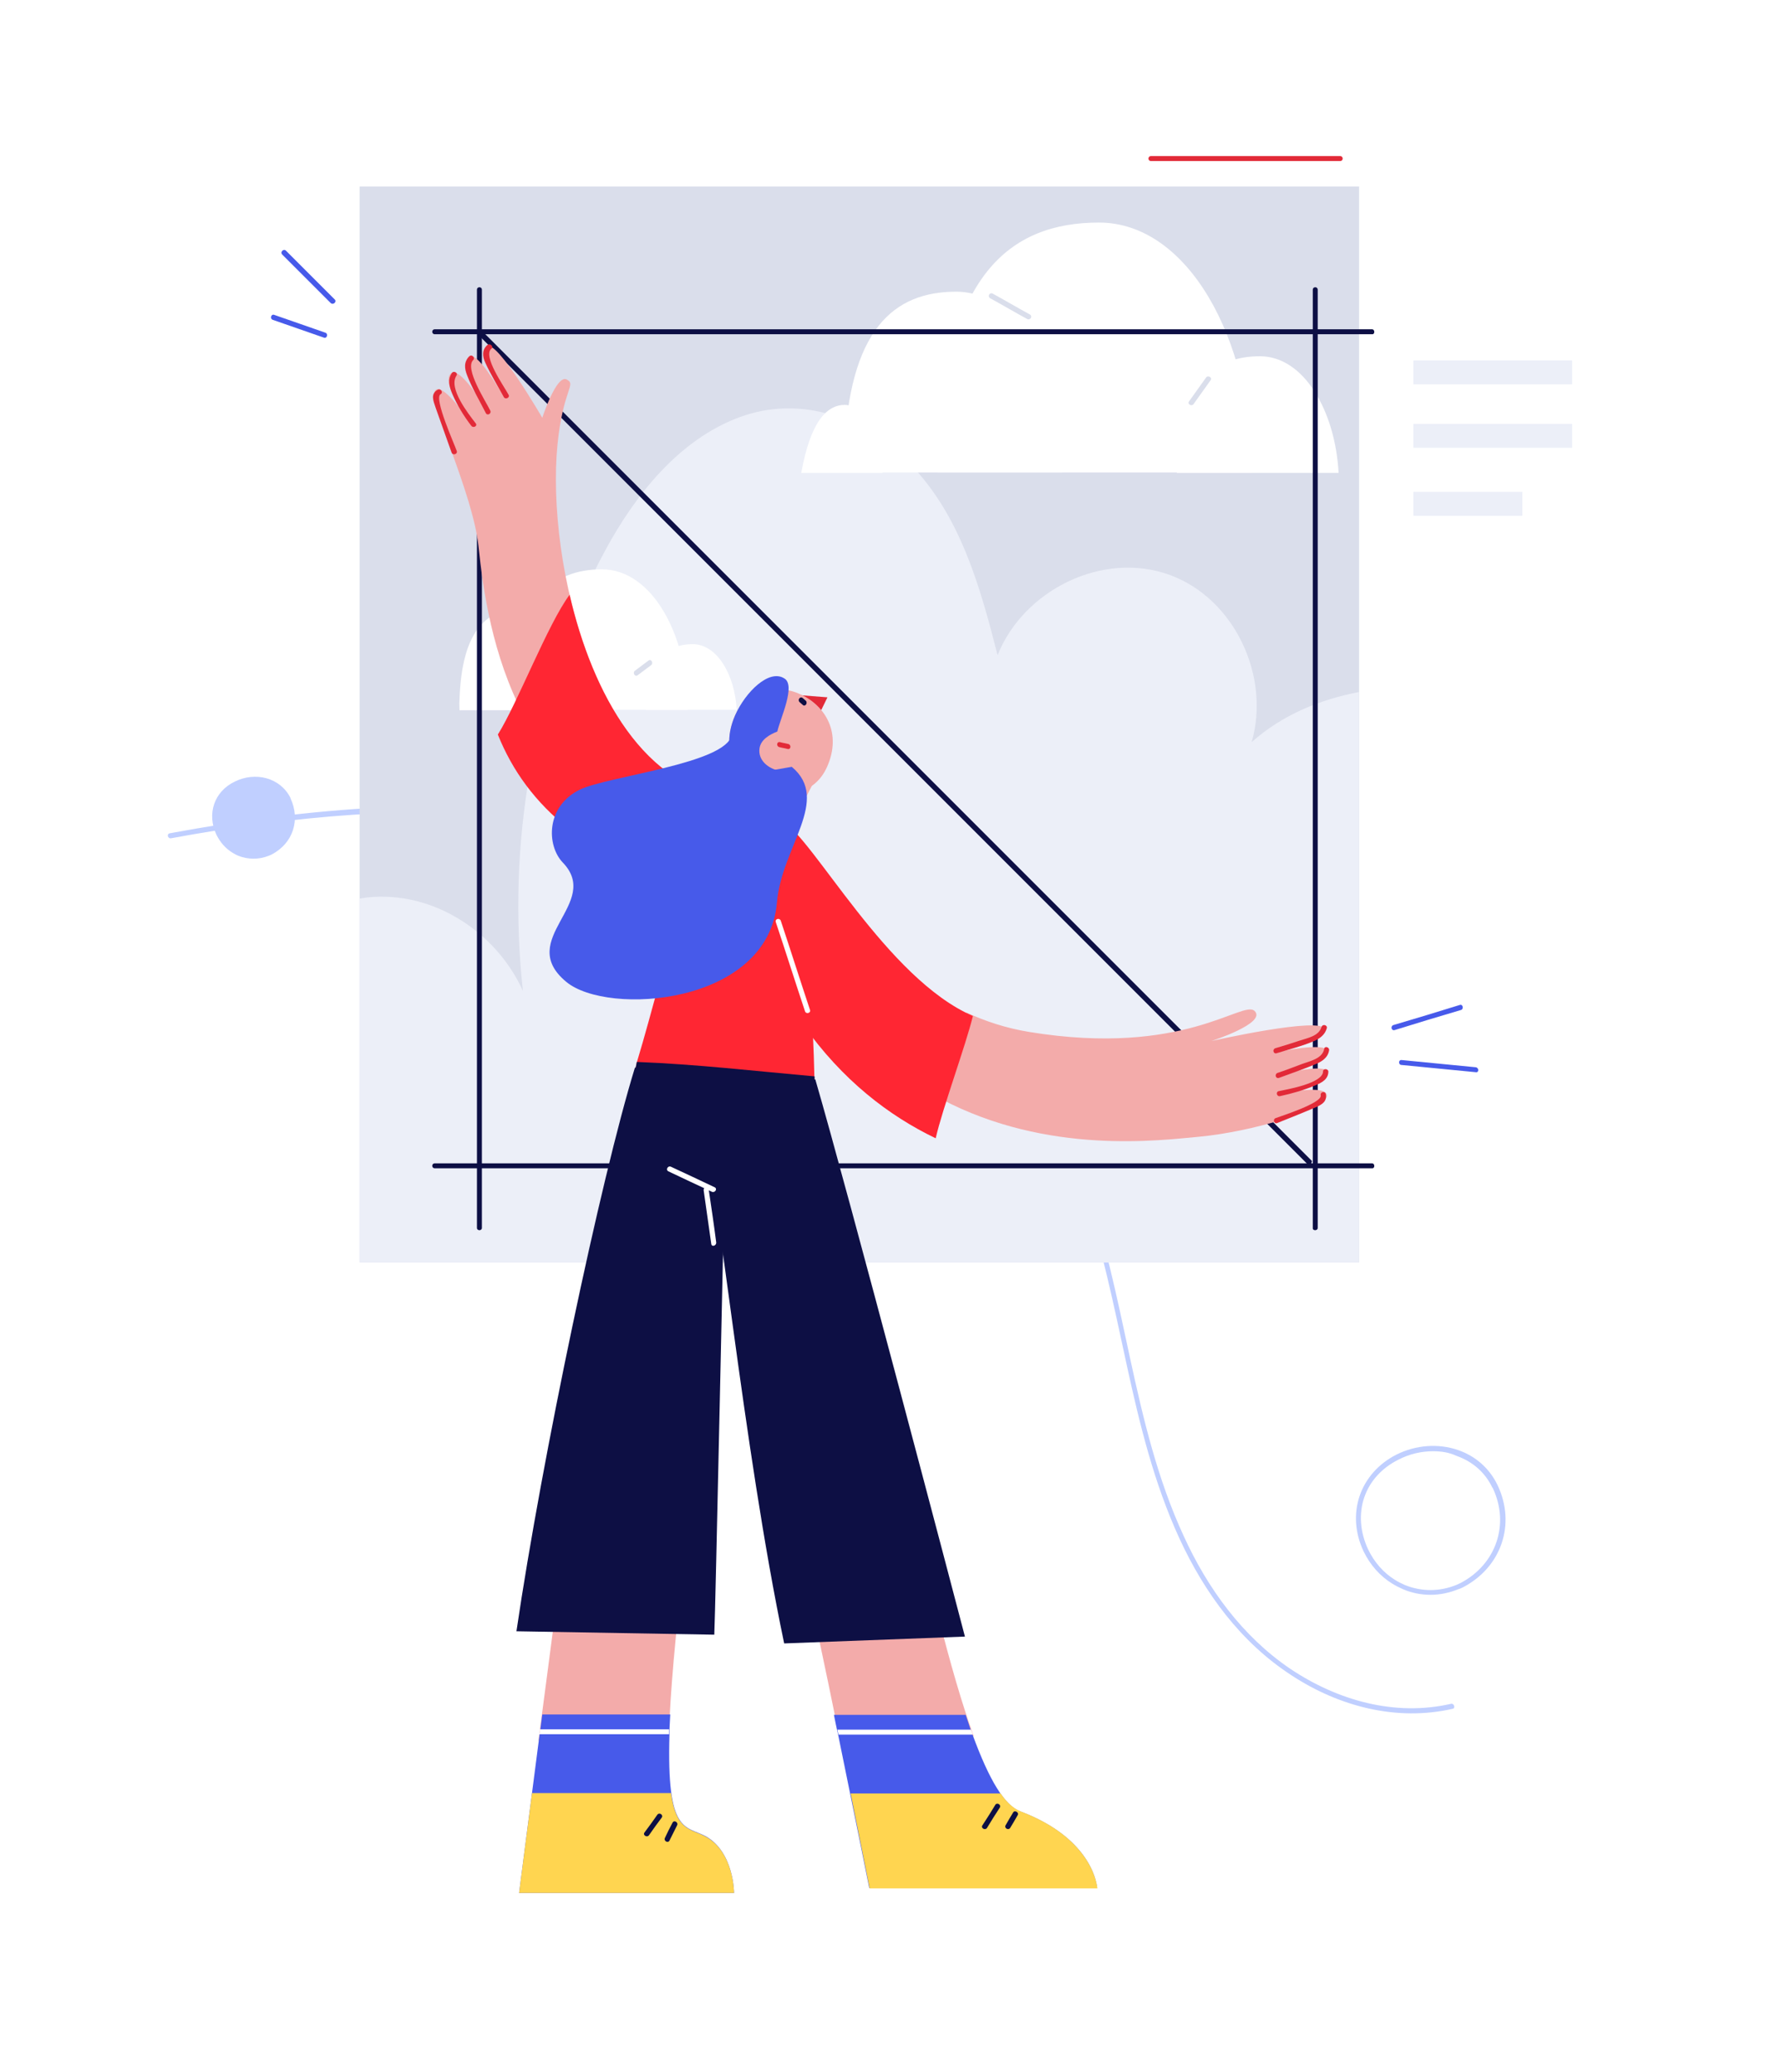<?xml version="1.0" encoding="utf-8"?>
<!-- Generator: Adobe Illustrator 19.0.0, SVG Export Plug-In . SVG Version: 6.00 Build 0)  -->
<svg version="1.1" id="Слой_1" xmlns="http://www.w3.org/2000/svg" xmlns:xlink="http://www.w3.org/1999/xlink" x="0px" y="0px"
	 viewBox="0 0 469 545.5" style="enable-background:new 0 0 469 545.5;" xml:space="preserve">
<style type="text/css">
	.st0{fill:#FFFFFF;}
	.st1{fill:#C0CFFF;}
	.st2{fill:#DADEEB;}
	.st3{fill:#ECEFF8;}
	.st4{fill:#E22A38;}
	.st5{fill:#0D0F44;}
	.st6{fill:#F3ABAA;}
	.st7{fill:#FF2633;}
	.st8{fill:#475AEA;}
	.st9{fill:#FFD550;}
</style>
<rect id="BG" class="st0" width="469" height="545.5"/>
<g id="Ornament_18_">
	<path id="XMLID_372_" class="st1" d="M382.1,448.6c-14.8,3.4-29.9-0.9-42.3-9.2c-12.7-8.6-21.8-21.2-28.1-35
		c-13.8-29.9-15-63.5-26.5-94.2c-20.2-53.8-73.8-85.9-128.5-94.8c-37.2-6-75.2-2.8-112,4c-0.9,0.2-0.5,1.5,0.4,1.3
		c62.9-11.6,132.4-12.1,187.2,25.6c23.9,16.4,42.7,39.2,52.5,66.6c10.8,30.1,12.3,62.9,25.8,92.2c6.6,14.3,16.1,27.3,29.5,36
		c12.5,8.2,27.7,12.2,42.5,8.8C383.3,449.7,382.9,448.4,382.1,448.6z"/>
	<path id="XMLID_553_" class="st1" d="M376.7,419.9c-2.5,0-5-0.5-7.3-1.5c-0.9-0.4-1.9-0.9-2.7-1.4c-3.3-2-5.9-5-7.6-8.5
		c-4.7-9.9-1-20.6,8.6-25.5c5.2-2.6,11.1-3,16.3-1.2c4.6,1.6,8.2,4.8,10.3,9.1l0.1,0.2c4.8,10.2,1,21.5-9.1,26.8v0
		c-0.4,0.2-0.8,0.4-1.2,0.5C381.6,419.4,379.2,419.9,376.7,419.9z M377.4,382.1c-3.1,0-6.2,0.7-9.1,2.2c-9.1,4.5-12.4,14.3-8,23.7
		c1.6,3.3,4,6.1,7.1,8c0.8,0.5,1.6,0.9,2.5,1.3c4.4,1.8,9.2,1.8,13.6,0c0.4-0.2,0.7-0.3,1.1-0.5c9.4-4.9,13-15.5,8.5-25l-0.1-0.1
		c-1.9-4-5.2-6.9-9.5-8.4C381.6,382.4,379.5,382.1,377.4,382.1z"/>
	<path id="XMLID_357_" class="st1" d="M71.5,225c-0.2,0.1-0.4,0.2-0.7,0.3c-2.7,1.1-5.6,1-8.1,0c-0.5-0.2-1-0.5-1.5-0.8
		c-1.8-1.1-3.2-2.7-4.2-4.7c-2.6-5.5-0.6-11.4,4.8-14c5.4-2.7,12-1.1,14.7,4.3c0,0,0,0,0,0.1C79.1,215.7,77.3,222,71.5,225z"/>
</g>
<g id="Image_2_">
	<rect id="XMLID_355_" x="94.7" y="49.1" class="st2" width="263.2" height="283.3"/>
	<path id="XMLID_334_" class="st3" d="M329.6,195.4c5-17.2-4.4-37.7-21.5-44c-17.7-6.5-38.6,4-45.4,21.1c-4.6-18-9.8-36.8-23.1-50.4
		c-11.7-12.1-28.7-18.3-45-12.2c-15.8,5.9-27.3,20.4-35.1,34.8c-9.8,18-16.3,38.1-19.9,58.3c-3.4,19.1-4,38.6-1.9,57.9
		c-7-15.5-23.7-26.5-41.1-24.6c-0.6,0.1-1.3,0.2-1.9,0.3v95.8h263.2V182.2C347.5,184.2,337.7,188.2,329.6,195.4z"/>
	<g id="Cloud_2">
		<path id="XMLID_328_" class="st0" d="M309.9,124.5c1-23.8,9.9-30.7,21.9-30.7c11.5,0,19.8,14.3,20.7,30.7H309.9z"/>
		<path id="XMLID_326_" class="st0" d="M246.9,124.5c0-1.3,0-2.7,0-4.1c1.5-47.9,19-61.8,42.5-61.8c23.5,0,40.2,30.9,40.2,65
			c0,0.3,0,0.5,0,0.8H246.9z"/>
		<path id="XMLID_325_" class="st0" d="M222.4,124.5c-0.1-1.5-0.1-3.1-0.1-4.7c1.1-33.3,13.2-43,29.5-43s28,21.5,28,45.2
			c0,0.8,0,1.6-0.1,2.4H222.4z"/>
		<path id="XMLID_323_" class="st0" d="M211,124.5c2.4-13.3,6.6-17.9,11.5-17.9c4.1,0,7.6,7.1,9.9,17.9H211z"/>
		<path id="XMLID_322_" class="st2" d="M317.6,99.4c-1.5,2.1-3,4.2-4.5,6.3c-0.5,0.7,0.7,1.4,1.2,0.7c1.5-2.1,3-4.2,4.5-6.3
			C319.3,99.4,318.1,98.7,317.6,99.4z"/>
		<path id="XMLID_321_" class="st2" d="M271.2,82.8c-3.3-1.8-6.5-3.7-9.8-5.5c-0.8-0.4-1.4,0.7-0.7,1.2c3.3,1.8,6.5,3.7,9.8,5.5
			C271.3,84.4,272,83.3,271.2,82.8z"/>
	</g>
	<g id="Cloud_3_">
		<path id="XMLID_320_" class="st0" d="M170.1,186.9c0.6-13.3,5.6-17.3,12.3-17.3c6.4,0,11.1,8,11.6,17.3H170.1z"/>
		<path id="XMLID_319_" class="st0" d="M134.7,186.9c0-0.8,0-1.5,0-2.3c0.9-26.9,10.7-34.7,23.8-34.7c13.2,0,22.6,17.3,22.6,36.5
			c0,0.2,0,0.3,0,0.5H134.7z"/>
		<path id="XMLID_318_" class="st0" d="M121,186.9c0-0.9-0.1-1.7,0-2.6c0.6-18.7,7.4-24.1,16.6-24.1s15.7,12.1,15.7,25.4
			c0,0.5,0,0.9,0,1.4H121z"/>
		<path id="XMLID_316_" class="st2" d="M170.8,173.9c-1.2,0.9-2.4,1.8-3.6,2.7c-0.7,0.5,0,1.7,0.7,1.2c1.2-0.9,2.4-1.8,3.6-2.7
			C172.1,174.6,171.5,173.4,170.8,173.9z"/>
	</g>
	<path id="XMLID_315_" class="st4" d="M352.9,41.1h-49.8c-0.9,0-0.9,1.3,0,1.3h49.8C353.8,42.4,353.8,41.1,352.9,41.1z"/>
</g>
<g id="Cropping_tool">
	<path id="XMLID_314_" class="st5" d="M361.3,86.7H114.5c-0.9,0-0.9,1.3,0,1.3h246.8C362.1,88.1,362.1,86.7,361.3,86.7z"/>
	<path id="XMLID_313_" class="st5" d="M361.3,306.3H114.5c-0.9,0-0.9,1.3,0,1.3h246.8C362.1,307.7,362.1,306.3,361.3,306.3z"/>
	<path id="XMLID_312_" class="st5" d="M126.9,323.3v-247c0-0.9-1.3-0.9-1.3,0v247C125.6,324.1,126.9,324.1,126.9,323.3z"/>
	<path id="XMLID_311_" class="st5" d="M347,323.3v-247c0-0.9-1.3-0.9-1.3,0v247C345.6,324.1,347,324.1,347,323.3z"/>
	<path id="XMLID_310_" class="st5" d="M345.5,305.7c-41.2-41.2-142.1-142.1-183.3-183.3c-11.7-11.7-23.4-23.4-35.1-35.1
		c-0.6-0.6-1.6,0.3-1,1c41.7,41.7,83.5,83.5,125.2,125.2c11.4,11.4,82.5,82.5,93.9,93.9C345.2,306.8,345.3,306.2,345.5,305.7z"/>
</g>
<g id="Caption">
	<rect id="XMLID_608_" x="372.2" y="94.9" class="st3" width="41.8" height="6.3"/>
	<rect id="XMLID_595_" x="372.2" y="111.6" class="st3" width="41.8" height="6.3"/>
	<rect id="XMLID_552_" x="372.2" y="129.5" class="st3" width="28.7" height="6.3"/>
</g>
<g id="Woman">
	<g id="Hand_2_8_">
		<path id="XMLID_514_" class="st6" d="M193.3,210.1c-36.4-3.4-49.5-62.3-46.5-93c1.5-14.9,5.1-15.8,2.4-17.2
			c-2.7-1.3-6.4,10.1-6.4,10.1S131,89.6,128.3,91.2c-2.1,1.3,1.5,8.4,3.2,11.4c-1.9-3.2-6.7-10.8-8.3-8.4c-1.8,2.6,2.6,10.1,3.8,12
			c-1.3-2.1-6.7-10.3-8.5-7.6c-1.5,2.2,1.9,7.6,3.8,10.4c-2.2-2.9-6.6-8.3-7.8-6c-1.7,3,10,26.7,11.5,40.8
			c2.4,22.9,9.5,69.2,60.3,81.6C187.7,222,191.4,213.2,193.3,210.1z"/>
		<path id="XMLID_512_" class="st7" d="M150,156.6c-5.7,7.6-13.8,28.7-18.9,36.8c7.6,19,24.4,33.7,54.1,40.9
			c1.5-3.3,6.2-21.2,8.1-24.3C169.8,208,156,182.6,150,156.6z"/>
		<path id="XMLID_304_" class="st4" d="M133.9,103.9c-1.1-2.1-6.9-10.2-4.5-12.1c0.7-0.5-0.3-1.5-1-1c-1.5,1.2-1.4,3-0.6,4.7
			c1.4,3.1,3.3,6.1,4.9,9.1C133.2,105.3,134.4,104.6,133.9,103.9z"/>
		<path id="XMLID_302_" class="st4" d="M129.1,108.1c-1.2-2.5-6.8-11-4.5-13.3c0.6-0.6-0.3-1.6-1-1c-1.5,1.5-1.3,3.2-0.6,5
			c1.3,3.4,3.3,6.7,4.9,9.9C128.3,109.6,129.5,108.9,129.1,108.1z"/>
		<path id="XMLID_300_" class="st4" d="M125.3,111.5c-2-2.6-7.3-9.3-5.1-12.6c0.5-0.7-0.7-1.4-1.2-0.7c-1.2,1.8-0.7,3.6,0.1,5.5
			c1.3,3,3,5.8,5,8.4C124.6,112.8,125.8,112.2,125.3,111.5z"/>
		<path id="XMLID_299_" class="st4" d="M120.3,118.8c-0.6-1.8-6.1-13.9-4.3-15c0.8-0.4,0.1-1.6-0.7-1.2c-2,1.1-1.2,2.9-0.6,4.7
			c1.4,3.9,2.8,7.9,4.2,11.8C119.2,120,120.5,119.6,120.3,118.8z"/>
	</g>
	<path id="Body_18_" class="st7" d="M198.9,211.5c-14.9-1.2-23,41.3-31.2,68.2c-2.2,10.8-3.4,18.5-3.4,18.5l50.3-0.4
		C214.6,297.7,215.5,212.8,198.9,211.5z"/>
	<g id="Hand_27_">
		<path id="XMLID_298_" class="st6" d="M349.7,282.4c-0.3-2.1-8-0.6-11.8,0.3c3.9-1,12.1-3.4,11.8-5.8c-0.3-2.2-8.2-0.9-13,0
			c4.8-1.1,12.8-3.4,12.2-5.9c-0.8-3.5-29.9,3.1-29.9,3.1s14.6-4.7,11.4-7.9c-3.1-3.1-18.5,12.2-59.4,5.5c-6.1-1-11.5-2.8-16.5-5.1
			c-1.9,7.7-4.2,15.3-6.6,22.8c28.1,14.8,57.7,10.8,67.8,9.9c14-1.3,33.3-7.1,33.7-10.7c0.4-3.4-12.7-0.6-13.7-0.4
			C336.5,288.1,350.1,285.1,349.7,282.4z"/>
		<path id="XMLID_507_" class="st7" d="M256.2,267.5c-22.7-9.8-42.1-46.9-50.2-51.3c-3.9,5.4-0.3,9.7-3.1,15.8
			c3,7.4,1.3,27.4,8.6,37.8c10.3,14.6,22.6,24,34.9,29.9C248.2,291.8,254.3,275.3,256.2,267.5z"/>
		<path id="XMLID_295_" class="st0" d="M213.3,265.9c-2.6-7.8-5.1-15.7-7.7-23.5c-0.3-0.8-1.6-0.5-1.3,0.4
			c2.6,7.8,5.1,15.7,7.7,23.5C212.3,267.1,213.6,266.7,213.3,265.9z"/>
		<path id="XMLID_489_" class="st4" d="M348,270.4c-0.7,2.4-3.7,2.9-5.8,3.6c-2.1,0.7-4.3,1.4-6.4,2c-0.8,0.3-0.5,1.6,0.4,1.3
			c3.2-1,6.5-1.8,9.6-3.1c1.7-0.7,3.1-1.7,3.6-3.5C349.6,269.9,348.3,269.5,348,270.4z"/>
		<path id="XMLID_292_" class="st4" d="M348.7,276.2c-0.5,2.6-3.9,3.2-6,4c-2.1,0.8-4.2,1.6-6.3,2.3c-0.8,0.3-0.5,1.6,0.4,1.3
			c3.2-1.2,6.5-2.3,9.6-3.6c1.7-0.7,3.3-1.7,3.6-3.7C350.1,275.7,348.8,275.3,348.7,276.2z"/>
		<path id="XMLID_291_" class="st4" d="M348.4,282.1c0,3.1-9.3,4.7-11.7,5.2c-0.8,0.2-0.5,1.5,0.4,1.3c3.2-0.7,6.4-1.6,9.4-2.9
			c1.7-0.7,3.3-1.6,3.3-3.6C349.7,281.3,348.4,281.3,348.4,282.1z"/>
		<path id="XMLID_290_" class="st4" d="M349.1,288c-0.2-0.8-1.5-0.5-1.3,0.4c0.4,2-10.3,5.4-11.9,6c-0.8,0.3-0.4,1.6,0.4,1.3
			c3.5-1.4,7-2.8,10.5-4.3C348.3,290.7,349.5,289.9,349.1,288z"/>
	</g>
	<g id="Legs_19_">
		<path id="XMLID_598_" class="st6" d="M176.1,459.7c0.1-9.2,1.1-22.4,3.2-41.5c-10.7,0.1-21.5,0.1-32.2-0.3
			c-1.9,14.5-3.7,28.4-5.3,40.4C153.2,460,164.7,459.5,176.1,459.7z"/>
		<path id="XMLID_581_" class="st6" d="M228.1,458.4c6,0.1,12-0.2,18-0.5c3.4-0.2,6.9-0.5,10.3-0.8c-3-8.2-6.1-18.9-9.5-32.3
			c-10.7,1.3-21.5,2.9-32.2,2.1c2.4,11.3,4.6,21.9,6.5,31.3C223.4,458.3,225.7,458.4,228.1,458.4z"/>
		<path id="XMLID_24_" class="st5" d="M167.2,281.1c-9,29.2-24.5,102.8-31.2,148.4l52.1,0.9c0.3-5.9,2.4-106.7,3.3-145.8
			C183.3,283.5,175.3,282.2,167.2,281.1z"/>
		<path id="XMLID_282_" class="st8" d="M193.3,498.4h-56.6c0,0,2.2-17.2,5.4-41.8c0.1-0.4,0.1-0.9,0.2-1.3c0.2-1.3,0.3-2.5,0.5-3.9
			h33.7c-0.1,1.3-0.1,2.6-0.2,3.9c0,0.5,0,0.9,0,1.3c-0.8,26.4,4.2,24,9.6,26.9C193.3,487.7,193.3,498.4,193.3,498.4z"/>
		<path id="XMLID_23_" class="st5" d="M214.7,284.2c-10.4,0.7-20.8,1.7-31.2,3c5.6,23.8,12.1,93.5,23,145.5l47.6-1.8
			C251.6,421.3,223.3,313.7,214.7,284.2z"/>
		<path id="XMLID_277_" class="st8" d="M288.9,497.1h-60c0,0-3.3-16.5-8.2-40.4c-0.1-0.4-0.2-0.9-0.3-1.3c-0.3-1.3-0.5-2.5-0.8-3.9
			h34.7c0.4,1.3,0.9,2.6,1.3,3.9c0.2,0.5,0.3,0.9,0.5,1.3c4.4,12,8.4,18.6,12.5,20.2C288.3,484.3,288.9,497.1,288.9,497.1z"/>
		<path id="XMLID_274_" class="st9" d="M185.9,483.6c-4-2.2-7.8-1.4-9.2-11.5h-36.6c-2.1,16-3.4,26.3-3.4,26.3h56.6
			C193.3,498.4,193.3,487.7,185.9,483.6z"/>
		<path id="XMLID_270_" class="st9" d="M268.7,476.9c-1.7-0.7-3.5-2.2-5.2-4.7h-39.5c3.1,15.3,5,25,5,25h60
			C288.9,497.1,288.3,484.3,268.7,476.9z"/>
		<path id="XMLID_269_" class="st5" d="M173.1,477.8c-1.1,1.6-2.2,3.1-3.4,4.7c-0.5,0.7,0.7,1.4,1.2,0.7c1.1-1.6,2.2-3.1,3.4-4.7
			C174.7,477.8,173.6,477.1,173.1,477.8z"/>
		<path id="XMLID_267_" class="st5" d="M177.1,479.9c-0.7,1.3-1.4,2.7-2,4c-0.4,0.8,0.8,1.5,1.2,0.7l2-4
			C178.7,479.8,177.5,479.1,177.1,479.9z"/>
		<path id="XMLID_266_" class="st5" d="M262.1,475.2c-1.1,1.8-2.2,3.6-3.4,5.4c-0.5,0.7,0.7,1.4,1.2,0.7c1.1-1.8,2.2-3.6,3.4-5.4
			C263.7,475.1,262.5,474.5,262.1,475.2z"/>
		<path id="XMLID_265_" class="st5" d="M266.8,477.2c-0.7,1.1-1.3,2.2-2,3.4c-0.4,0.7,0.7,1.4,1.2,0.7c0.7-1.1,1.3-2.2,2-3.4
			C268.4,477.2,267.2,476.5,266.8,477.2z"/>
		<path id="XMLID_264_" class="st0" d="M142.2,455.3h34c0,0.5,0,0.9,0,1.3h-34.2C142.1,456.2,142.2,455.8,142.2,455.3z"/>
		<path id="XMLID_263_" class="st0" d="M256.2,456.7h-35.4c-0.1-0.4-0.2-0.9-0.3-1.3h35.2C255.9,455.8,256,456.2,256.2,456.7z"/>
		<path id="XMLID_262_" class="st0" d="M188.2,312.6c-3.8-1.8-7.6-3.6-11.5-5.4c-0.8-0.4-1.5,0.8-0.7,1.2c3.8,1.8,7.6,3.6,11.5,5.4
			C188.3,314.1,189,313,188.2,312.6z"/>
		<path id="XMLID_261_" class="st0" d="M186.6,313c-0.1-0.9-1.4-0.5-1.3,0.4c0.7,4.7,1.3,9.4,2,14.1c0.1,0.9,1.4,0.5,1.3-0.4
			C188,322.4,187.3,317.7,186.6,313z"/>
		<path id="XMLID_260_" class="st5" d="M167.7,279.6c-2.2,10.8-3.4,18.5-3.4,18.5l50.3-0.4c0,0,0.1-5.8-0.1-14.3
			C198.9,282,183.3,280.2,167.7,279.6z"/>
	</g>
	<g id="Head_19_">
		<polygon id="XMLID_511_" class="st4" points="210.2,183 215.6,188.3 217.9,183.6 		"/>
		<path id="XMLID_510_" class="st6" d="M203.2,200.8c-0.7,0.2-7.9,19.1-7.9,19.1s11.7,0.7,11.9,0s8.6-16.9,8.6-16.9L203.2,200.8z"/>
		<path id="XMLID_509_" class="st6" d="M193.6,188.3c6.5-14.6,32.1-4.2,24.2,13.6C211.2,216.8,185.5,206.5,193.6,188.3z"/>
		<path id="XMLID_256_" class="st8" d="M193.6,188.3c2.7-6.1,8.9-12.2,12.9-9.7c3.2,1.8-1.1,10.7-1.8,14c-2,0.8-4.4,2.1-4.7,4.5
			c-0.4,3.1,2.3,5.3,5.4,5.9c0.8,2.1,0.1,5.6,0,6C196.8,208.1,188.5,199.8,193.6,188.3z"/>
		<path id="XMLID_254_" class="st5" d="M210.6,184.9l0.8,0.7c0.6,0.6,1.4-0.5,0.8-1.1l-0.8-0.7C210.7,183.2,209.9,184.3,210.6,184.9
			z"/>
		<path id="XMLID_251_" class="st4" d="M205.4,195.4c0.7,0.2,1.5,0.3,2.2,0.5c0.8,0.2,0.7,1.5-0.2,1.3c-0.7-0.2-1.5-0.3-2.2-0.5
			C204.4,196.5,204.5,195.2,205.4,195.4z"/>
		<path id="XMLID_250_" class="st8" d="M192.7,193.5c-1.5,7.6-32.5,10.8-40,14.4c-9,4.4-8.8,14.7-4.5,19.2
			c10.4,10.8-12.6,20.2,0.9,31.4c10.9,9.1,53.2,6.1,55.5-20.9c1.2-14.6,14.3-27,3.9-35.7l-7.5,1.3L192.7,193.5z"/>
	</g>
</g>
<g id="Lines_8_">
	<path id="XMLID_249_" class="st8" d="M384.4,264.6c-5.8,1.8-11.7,3.6-17.5,5.3c-0.8,0.3-0.5,1.6,0.4,1.3c5.8-1.8,11.7-3.6,17.5-5.3
		C385.5,265.6,385.2,264.3,384.4,264.6z"/>
	<path id="XMLID_248_" class="st8" d="M388.6,281c-6.5-0.6-13-1.3-19.5-1.9c-0.9-0.1-0.9,1.3,0,1.3c6.5,0.6,13,1.3,19.5,1.9
		C389.5,282.5,389.5,281.1,388.6,281z"/>
	<path id="XMLID_245_" class="st8" d="M85.7,87.6c-4.5-1.6-9-3.1-13.5-4.7c-0.8-0.3-1.2,1-0.4,1.3c4.5,1.6,9,3.1,13.5,4.7
		C86.1,89.2,86.5,87.9,85.7,87.6z"/>
	<path id="XMLID_244_" class="st8" d="M88.1,78.8c-4.3-4.3-8.5-8.5-12.8-12.8c-0.6-0.6-1.6,0.3-1,1c4.3,4.3,8.5,8.5,12.8,12.8
		C87.8,80.4,88.8,79.4,88.1,78.8z"/>
</g>
</svg>
